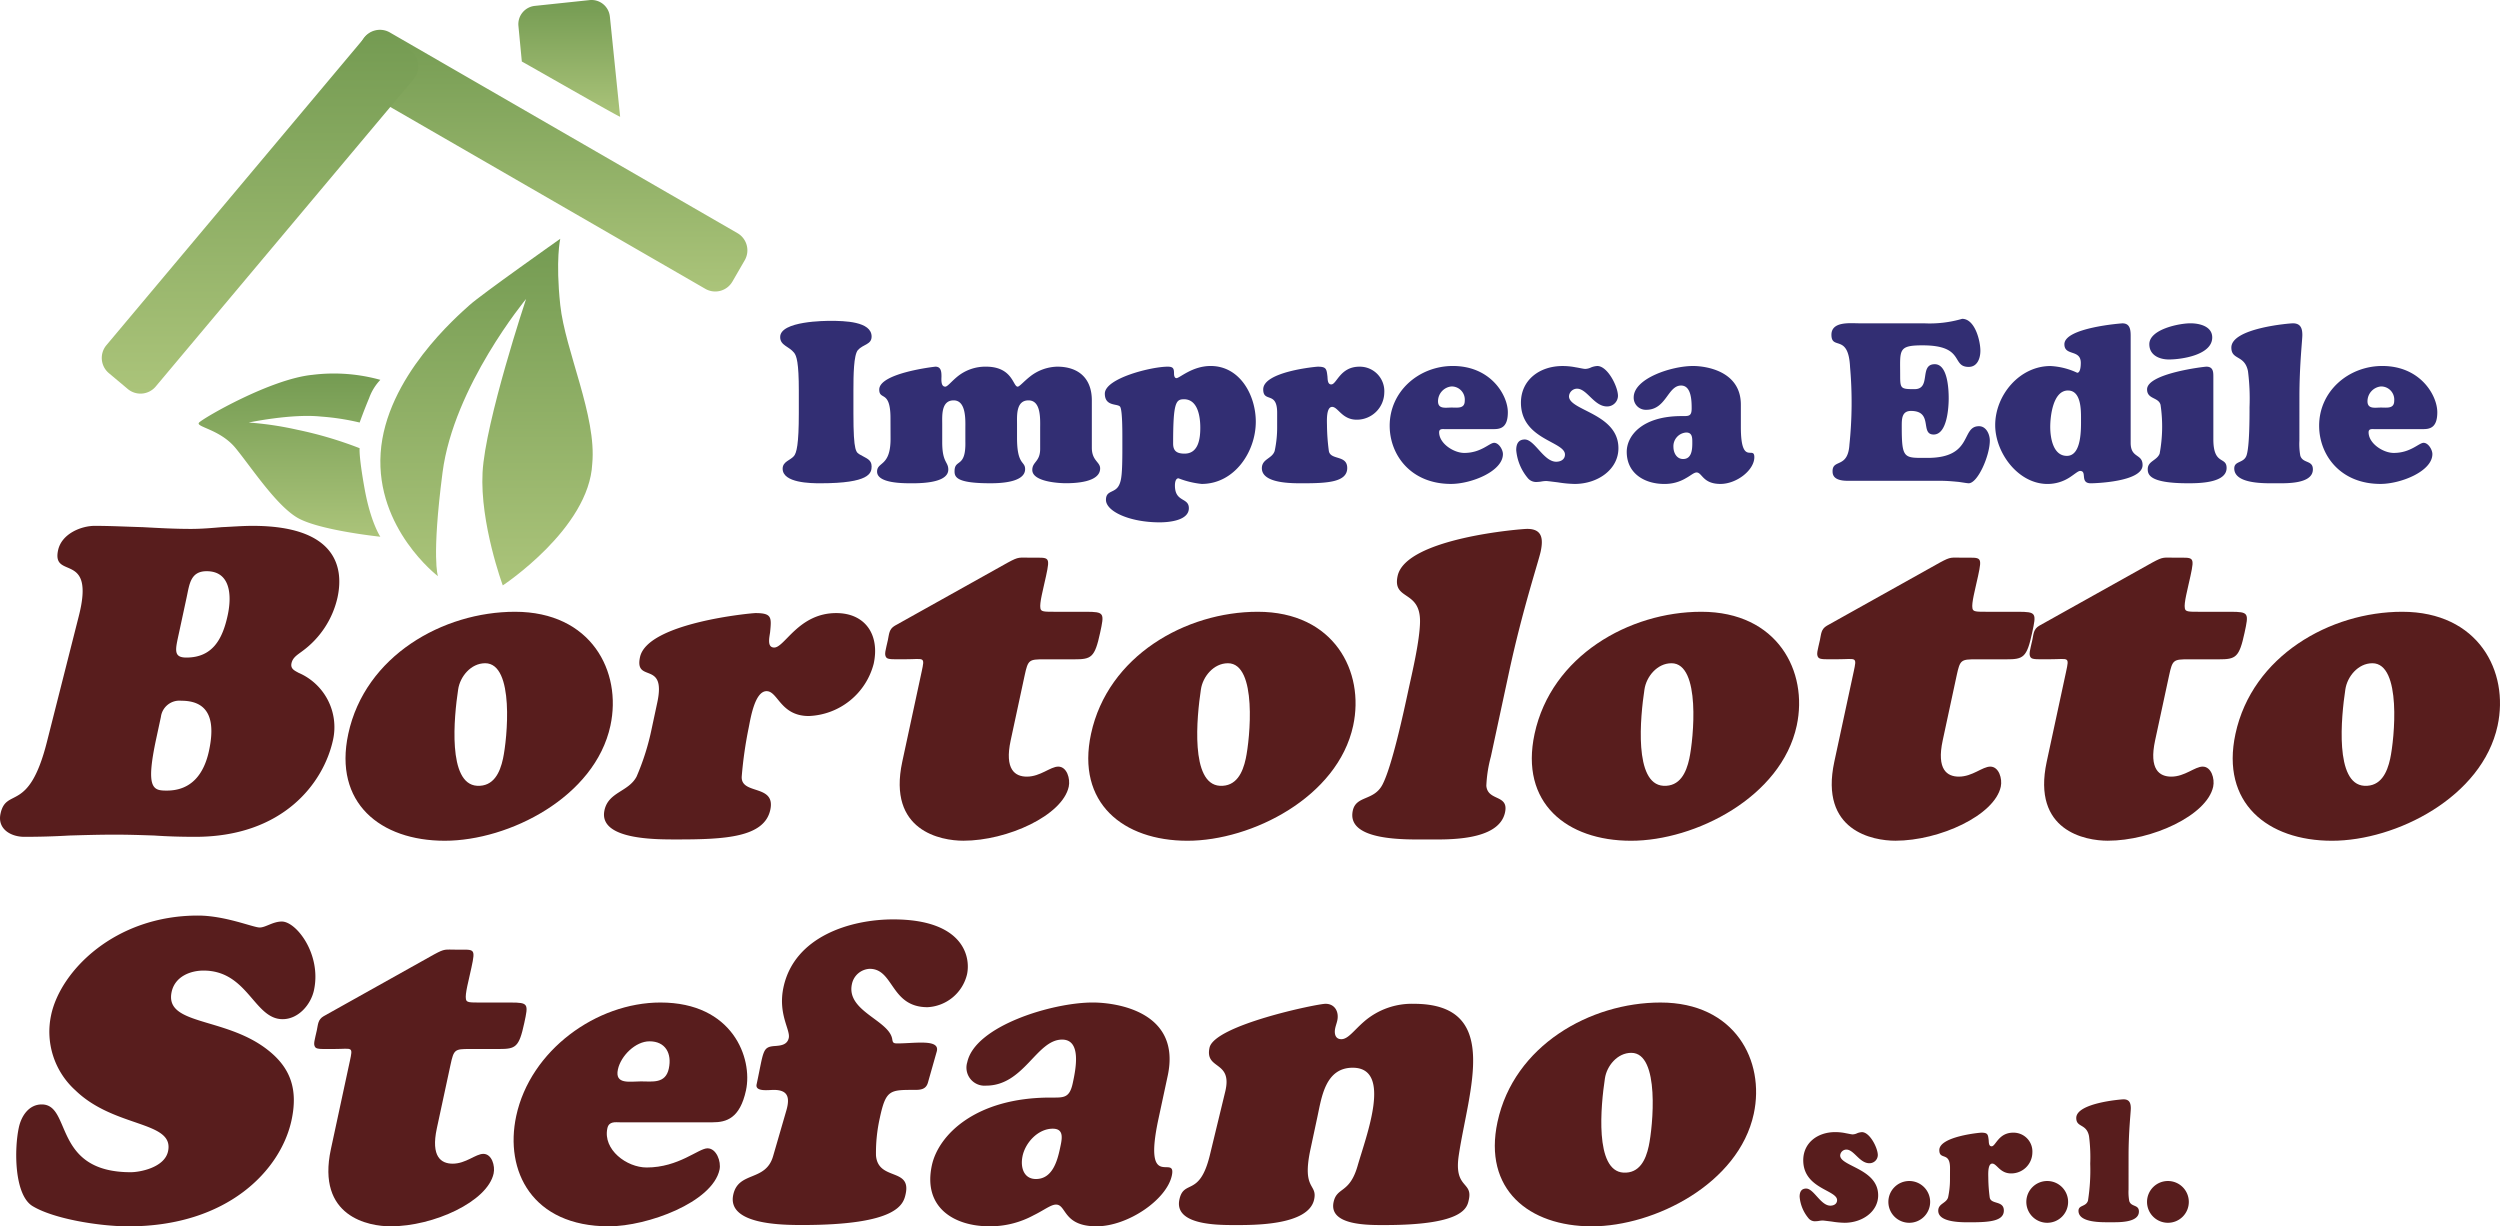 <?xml version="1.0" encoding="UTF-8"?>
<svg xmlns="http://www.w3.org/2000/svg" xmlns:xlink="http://www.w3.org/1999/xlink" id="Raggruppa_30547" data-name="Raggruppa 30547" width="411.568" height="201.888" viewBox="0 0 411.568 201.888">
  <defs>
    <linearGradient id="linear-gradient" x1="0.5" x2="0.5" y2="1" gradientUnits="objectBoundingBox">
      <stop offset="0" stop-color="#749b52"></stop>
      <stop offset="1" stop-color="#abc47a"></stop>
    </linearGradient>
  </defs>
  <path id="Tracciato_29758" data-name="Tracciato 29758" d="M67.424,5.623l57.223,33.037a3.267,3.267,0,0,1,1.2,4.459l-2.031,3.515a3.262,3.262,0,0,1-4.458,1.194L62.13,14.792a3.263,3.263,0,0,1-1.194-4.459l2.029-3.516a3.266,3.266,0,0,1,4.459-1.194" transform="translate(-3.242 -0.278)" fill="url(#linear-gradient)"></path>
  <path id="Tracciato_29759" data-name="Tracciato 29759" d="M69.051,13.306,26.579,63.922a3.264,3.264,0,0,1-4.6.4l-3.11-2.609a3.265,3.265,0,0,1-.4-4.6L60.94,6.5a3.264,3.264,0,0,1,4.6-.4l3.11,2.609a3.265,3.265,0,0,1,.4,4.6" transform="translate(-0.949 -0.286)" fill="url(#linear-gradient)"></path>
  <path id="Tracciato_29760" data-name="Tracciato 29760" d="M105.232,2.71l1.693,16.512c-.1.1-16.151-9.111-16.186-9.091L90.183,4.3A3.027,3.027,0,0,1,92.874.97L101.9.017a3.027,3.027,0,0,1,3.328,2.693" transform="translate(-4.832 0)" fill="url(#linear-gradient)"></path>
  <path id="Tracciato_29761" data-name="Tracciato 29761" d="M75.646,97.084s-10.263-7.8-9.436-20.27S78.948,54.177,80.845,52.453,95.781,41.536,95.781,41.536s-.8,3.435,0,10.915,6.016,18.3,5.265,26.12C100.534,89.251,86.317,98.6,86.317,98.6S82.544,88.38,82.988,80.01s7.163-28.563,7.163-28.563S78.233,65.829,76.4,80.01s-.755,17.073-.755,17.073" transform="translate(-3.546 -2.226)" fill="url(#linear-gradient)"></path>
  <path id="Tracciato_29762" data-name="Tracciato 29762" d="M64.466,91.846s-1.589-2.34-2.588-7.878-.82-6.695-.82-6.695a64.087,64.087,0,0,0-10.307-3.047,53.839,53.839,0,0,0-7.963-1.18s7.043-1.492,11.906-.982a39.3,39.3,0,0,1,6.366.982s.642-1.83,1.565-4.034a8.432,8.432,0,0,1,1.843-2.993,28.57,28.57,0,0,0-11.151-.828C46.43,65.85,35.3,72.319,34.63,73.049s3.446,1.072,6.024,4.227,6.6,9.307,10.1,11.407,13.714,3.164,13.714,3.164" transform="translate(-1.852 -3.485)" fill="url(#linear-gradient)"></path>
  <path id="Tracciato_29763" data-name="Tracciato 29763" d="M138.781,67.35c0-4.7-.37-5.769-.777-6.288-.85-1.072-2.293-1.183-2.293-2.588,0-2.662,7.546-2.662,8.285-2.662,2.218,0,6.768.074,6.768,2.588,0,1.332-1.405,1.258-2.256,2.219-.7.813-.739,4.141-.739,6.731v3.662c0,6.582.444,6.435,1.184,6.879.924.555,1.811.739,1.811,1.886,0,1.109-.332,2.774-8.433,2.774-1.553,0-6.212-.038-6.212-2.4,0-1.184,1.257-1.369,1.848-2.071.444-.519.814-1.887.814-7.064Z" transform="translate(-7.273 -2.991)" fill="#322e73"></path>
  <path id="Tracciato_29764" data-name="Tracciato 29764" d="M154.774,72.251c0-2.367-.481-3.032-.851-3.365-.481-.407-1-.37-1-1.332,0-2.736,9.172-3.772,9.245-3.772.925,0,1,.814,1,1.59,0,.445-.149,1.7.628,1.7.37,0,.962-.814,2-1.664a7.305,7.305,0,0,1,4.7-1.628c4.4,0,4.438,3.292,5.215,3.292.3,0,.962-.814,2.035-1.664a7.492,7.492,0,0,1,4.475-1.628c3.513,0,5.7,1.923,5.7,5.548v7.8c0,2.146,1.368,2.33,1.368,3.4,0,2.33-4.215,2.442-5.658,2.442-1.221,0-5.511-.259-5.511-2.182,0-1.369,1.295-1.332,1.295-3.476V73.99c0-1.554.185-4.66-1.923-4.66-2.071,0-1.886,2.515-1.886,3.883v2.293c0,4.549,1.332,3.772,1.332,5.141,0,2.292-4.439,2.33-5.769,2.33-5.585,0-5.881-1.036-5.844-2.071.037-1.961,1.886-.408,1.775-4.809V73.99c0-1.332.185-4.66-1.923-4.66-2.072,0-1.886,2.515-1.886,3.883v3c0,3.4,1,3.18,1,4.512,0,.962-.85,2.256-5.917,2.256-1.442,0-5.807.037-5.807-1.923,0-1.665,2.219-.777,2.219-5.4Z" transform="translate(-8.176 -3.418)" fill="#322e73"></path>
  <path id="Tracciato_29765" data-name="Tracciato 29765" d="M195.069,75.242c0-3.883-.221-4.734-.407-4.919-.481-.481-2.478,0-2.478-2.108,0-2.515,7.619-4.439,10.356-4.439.888,0,1.035.3,1.035,1.11,0,.258.037.777.406.777.519,0,2.589-2,5.622-2,4.846,0,7.434,4.845,7.434,9.173,0,4.955-3.514,10.244-8.913,10.244a14.444,14.444,0,0,1-3.808-.925c-.519,0-.592.777-.592,1.184,0,2.811,2.293,1.923,2.293,3.735,0,2.071-3.365,2.33-4.808,2.33-4.956,0-8.839-1.812-8.839-3.7,0-1.665,1.516-1.035,2.182-2.478.37-.777.518-1.849.518-5.955Zm10.133-6.1c-1.332,0-1.775.555-1.775,7.285,0,1.221.592,1.665,1.885,1.665,2.293,0,2.589-2.479,2.589-4.253s-.37-4.7-2.7-4.7" transform="translate(-10.299 -3.412)" fill="#322e73"></path>
  <path id="Tracciato_29766" data-name="Tracciato 29766" d="M222.017,71.365c0-3.625-2.293-1.591-2.293-3.846,0-2.922,8.655-3.735,8.987-3.735,1.405,0,1.442.369,1.59,1.627.037.444,0,1.295.629,1.295.888,0,1.442-2.922,4.623-2.922a4.031,4.031,0,0,1,4.1,4.29,4.522,4.522,0,0,1-4.548,4.438c-2.4,0-3.07-2.108-4.032-2.108-1.035,0-.851,2.478-.851,3.143a33.833,33.833,0,0,0,.3,4.069c.222,1.627,3.032.628,3.032,2.848,0,2.33-3.255,2.515-7.322,2.515-1.7,0-6.731.074-6.731-2.478,0-1.553,1.7-1.553,2.108-2.848a18.279,18.279,0,0,0,.407-4.069Z" transform="translate(-11.763 -3.418)" fill="#322e73"></path>
  <path id="Tracciato_29767" data-name="Tracciato 29767" d="M250.875,74.058c-.407,0-1-.111-1,.518,0,1.849,2.4,3.4,4.142,3.4,2.775,0,4.142-1.664,4.919-1.664s1.442,1.146,1.442,1.848c0,2.849-5.215,4.918-8.543,4.918-6.657,0-10.1-4.808-10.1-9.579,0-5.695,4.845-9.837,10.392-9.837,6.287,0,9.061,4.845,9.061,7.619,0,2.441-1.109,2.774-2.292,2.774Zm3.217-4.66a2.167,2.167,0,0,0-2.181-2.367,2.453,2.453,0,0,0-2.219,2.441c0,1.332,1.258,1.035,2.219,1.035,1,0,2.181.222,2.181-1.109" transform="translate(-12.955 -3.412)" fill="#322e73"></path>
  <path id="Tracciato_29768" data-name="Tracciato 29768" d="M273.58,63.887c.665.111,1.257.258,1.516.258a2.362,2.362,0,0,0,1-.258,3.245,3.245,0,0,1,1-.221c1.7,0,3.4,3.4,3.4,4.918a1.776,1.776,0,0,1-1.811,1.739c-2.109,0-3.293-2.923-4.919-2.923a1.337,1.337,0,0,0-1.332,1.258c0,2.367,8.136,2.811,8.136,8.543,0,3.476-3.365,5.88-7.212,5.88a19.412,19.412,0,0,1-2.737-.258c-.925-.111-1.738-.222-1.96-.222a4.88,4.88,0,0,0-.739.075,4.11,4.11,0,0,1-.7.074,1.777,1.777,0,0,1-1.627-.7,8.257,8.257,0,0,1-1.85-4.548c0-.962.333-1.739,1.406-1.739,1.628,0,3.106,3.662,5.178,3.662.739,0,1.442-.37,1.442-1.184,0-2.182-7.249-2.441-7.249-8.543,0-3.7,3.032-6.028,6.842-6.028a11.039,11.039,0,0,1,2.219.221" transform="translate(-14.134 -3.412)" fill="#322e73"></path>
  <path id="Tracciato_29769" data-name="Tracciato 29769" d="M301.758,73.725c0,6.508,2.218,2.958,2.218,4.955,0,2.108-2.884,4.4-5.584,4.4-2.922,0-3-1.886-3.921-1.886-.443,0-.924.481-1.739.925a6.754,6.754,0,0,1-3.624.962c-3.069,0-6.139-1.627-6.139-5.289,0-2.626,2.515-5.881,9.024-5.881,1.147,0,1.665.075,1.665-1.257,0-1.221-.037-3.772-1.739-3.772-2.219,0-2.441,3.994-5.732,3.994a1.992,1.992,0,0,1-2.071-2.034c0-3.143,6.25-5.178,9.763-5.178,2.109,0,7.878.814,7.878,6.361Zm-11.1,3.254c0,.962.519,2,1.591,2,1.405,0,1.516-1.516,1.516-2.625,0-.814.037-1.739-1-1.739a2.264,2.264,0,0,0-2.109,2.367" transform="translate(-15.165 -3.412)" fill="#322e73"></path>
  <path id="Tracciato_29770" data-name="Tracciato 29770" d="M333.847,56.2a19.034,19.034,0,0,0,6.25-.74c2.108,0,3,3.625,3,5.253,0,1.22-.482,2.662-1.924,2.662-2.922,0-.555-3.55-7.581-3.55-4.105,0-3.7.739-3.7,4.992,0,2.146.112,2.219,2.367,2.219,2.811,0,.7-4.106,3.329-4.106,2.145,0,2.293,4.179,2.293,5.622,0,1.516-.259,5.955-2.478,5.955-2.293,0,0-3.884-3.735-3.884-1.553,0-1.516,1.405-1.516,2.589,0,5.4.369,5.141,4.253,5.141,7.582,0,5.436-5.216,8.468-5.216,1.184,0,1.776,1.333,1.776,2.367,0,2.516-2,7.027-3.476,7.027-.258,0-.851-.111-1.627-.221-.814-.074-1.85-.185-3.107-.185h-15.2c-2.441,0-2.478-1.11-2.478-1.591,0-2.034,2.515-.407,2.773-4.327a66.781,66.781,0,0,0,.112-12.76c-.259-5.659-3.07-2.736-3.07-5.362,0-2.256,3.108-1.886,4.623-1.886Z" transform="translate(-17.072 -2.972)" fill="#322e73"></path>
  <path id="Tracciato_29771" data-name="Tracciato 29771" d="M369.364,75.916c0,2.589,1.961,1.739,1.961,3.662,0,2.811-8.1,3-8.507,3-1.886,0-.555-2.034-1.775-2.034-.332,0-.887.518-1.739,1.073a6.691,6.691,0,0,1-3.624,1.071c-4.845,0-8.617-5.14-8.617-9.689,0-4.918,3.995-9.726,9.1-9.726a11.684,11.684,0,0,1,4.4,1.109c.554,0,.591-1.22.591-1.627,0-2.293-2.7-1.072-2.7-3.07,0-2.736,9.431-3.439,9.542-3.439,1.11,0,1.369.777,1.369,2ZM359.046,67.3c-2.478,0-2.922,4.253-2.922,5.992s.444,4.771,2.737,4.771c2.478,0,2.33-4.549,2.33-6.176,0-1.442,0-4.586-2.146-4.586" transform="translate(-18.599 -3.014)" fill="#322e73"></path>
  <path id="Tracciato_29772" data-name="Tracciato 29772" d="M384.392,75.324c0,4.364,2.182,2.774,2.182,4.734,0,2.515-4.7,2.515-6.362,2.515-6.361,0-6.62-1.442-6.62-2.33,0-1.332,1.517-1.405,1.96-2.552a24.35,24.35,0,0,0,.149-8.026c-.333-1.295-2.219-.888-2.219-2.552,0-2.625,9.394-3.735,9.763-3.735,1.11,0,1.147.851,1.147,1.628Zm-7.322-13.13c-1.554,0-3.218-.7-3.218-2.515,0-2.441,4.882-3.44,6.768-3.44,1.479,0,3.588.481,3.588,2.33,0,2.885-5.029,3.625-7.138,3.625" transform="translate(-20.015 -3.014)" fill="#322e73"></path>
  <path id="Tracciato_29773" data-name="Tracciato 29773" d="M399.343,75.546a10.911,10.911,0,0,0,.148,2.478c.407,1.332,2.072.7,2.072,2.256,0,2.478-4.513,2.293-6.1,2.293-1.663,0-6.842.185-6.842-2.441,0-1.295,1.591-.814,2.034-2.182.481-1.516.481-6.139.481-7.951a35.881,35.881,0,0,0-.258-5.881c-.555-2.737-2.737-1.775-2.737-3.883,0-3.218,9.616-3.994,10.133-3.994,1.258,0,1.554.813,1.554,1.923,0,.85-.481,4.919-.481,10.207Z" transform="translate(-20.8 -3.014)" fill="#322e73"></path>
  <path id="Tracciato_29774" data-name="Tracciato 29774" d="M412.554,74.058c-.407,0-1-.111-1,.518,0,1.849,2.4,3.4,4.141,3.4,2.775,0,4.143-1.664,4.919-1.664s1.442,1.146,1.442,1.848c0,2.849-5.215,4.918-8.543,4.918-6.657,0-10.1-4.808-10.1-9.579,0-5.695,4.845-9.837,10.393-9.837,6.286,0,9.06,4.845,9.06,7.619,0,2.441-1.109,2.774-2.292,2.774Zm3.217-4.66a2.167,2.167,0,0,0-2.181-2.367,2.452,2.452,0,0,0-2.218,2.441c0,1.332,1.257,1.035,2.218,1.035,1,0,2.181.222,2.181-1.109" transform="translate(-21.619 -3.412)" fill="#322e73"></path>
  <path id="Tracciato_29775" data-name="Tracciato 29775" d="M49.7,112.15c-.77.574-1.51,1.005-1.711,1.939s.528,1.22,1.169,1.58a9.732,9.732,0,0,1,5.678,10.986c-1.545,7.179-8.256,16.012-22.689,16.012-2.442,0-4.652-.073-6.775-.216-2.137-.072-4.277-.144-6.5-.144-2.442,0-4.971.072-7.426.144-2.473.143-4.929.216-7.443.216-2.225,0-4.46-1.293-3.919-3.806.958-4.452,4.651.072,7.647-11.847l5.24-20.68c2.764-10.842-4.477-5.888-3.41-10.842.587-2.728,3.808-4.02,6.034-4.02,2.657,0,5.283.144,7.924.215,2.625.144,5.252.288,7.907.288,1.724,0,3.405-.144,5.088-.288,1.668-.071,3.422-.215,5.073-.215,13.139,0,15.17,6.246,13.98,11.775a15.005,15.005,0,0,1-5.865,8.9M25.717,126.511c-1.793,8.329-.475,8.544,1.751,8.544,4.092,0,6.131-2.8,6.934-6.534.943-4.38.486-8.257-4.542-8.257a3.07,3.07,0,0,0-3.371,2.657Zm3.771-17.52c-.6,2.8-1.041,4.164,1.186,4.164,4.308,0,5.961-3.015,6.811-6.965.7-3.232.484-7.252-3.465-7.252-2.657,0-2.833,2.154-3.28,4.236Z" transform="translate(0 -4.902)" fill="#581d1d"></path>
  <path id="Tracciato_29776" data-name="Tracciato 29776" d="M60.555,126.523c2.766-12.853,15.6-20.106,27.447-20.106,12.565,0,17.629,9.837,15.712,18.741C101.18,136.934,87,144.113,76.444,144.113c-10.627,0-18.33-6.246-15.888-17.591M83.091,114.89c-2.369,0-4.141,2.226-4.445,4.308-.686,4.524-1.774,15.581,3.119,15.868,2.7.144,3.767-2.154,4.261-4.452.7-3.231,1.948-15.725-2.935-15.725" transform="translate(-3.221 -5.703)" fill="#581d1d"></path>
  <path id="Tracciato_29777" data-name="Tracciato 29777" d="M113.837,121.365c1.514-7.038-3.788-3.087-2.845-7.468,1.221-5.672,18.362-7.251,19.009-7.251,2.728,0,2.645.718,2.407,3.159-.114.861-.54,2.513.68,2.513,1.723,0,4.021-5.672,10.2-5.672,4.811,0,7.2,3.59,6.177,8.329a11.486,11.486,0,0,1-10.686,8.616c-4.669,0-5.078-4.093-6.947-4.093-2.009,0-2.686,4.811-2.964,6.1a67.2,67.2,0,0,0-1.125,7.9c-.249,3.16,5.625,1.221,4.7,5.53-.974,4.523-7.369,4.883-15.267,4.883-3.3,0-13.1.143-12.032-4.812.649-3.015,3.952-3.015,5.282-5.529a40.249,40.249,0,0,0,2.49-7.9Z" transform="translate(-5.63 -5.715)" fill="#581d1d"></path>
  <path id="Tracciato_29778" data-name="Tracciato 29778" d="M174.636,127.093c-1.035,4.811.728,5.96,2.666,5.96,2.226,0,3.874-1.651,5.166-1.651,1.435,0,2.007,2.01,1.73,3.3-1.02,4.74-10.1,8.9-17.353,8.9-3.663,0-12.513-1.58-10.056-13l3.184-14.791c.278-1.293.386-1.8.074-2.011s-1.133-.071-2.784-.071c-1.867,0-2.817.071-3.1-.288-.395-.5-.1-1.221.258-2.871.217-1.006.171-1.8,1.156-2.37L174.191,97.8c1.868-1.005,1.749-.79,3.9-.79,2.871,0,3.078-.287,2.367,3.016-.48,2.226-1.1,4.452-.928,5.313.091.574.594.574,2.461.574h5.026c3.087,0,3.041.216,2.345,3.447-.881,4.092-1.445,4.38-4.245,4.38h-4.954c-2.514,0-2.672.071-3.228,2.657Z" transform="translate(-8.252 -5.198)" fill="#581d1d"></path>
  <path id="Tracciato_29779" data-name="Tracciato 29779" d="M189.756,126.523c2.766-12.853,15.6-20.106,27.447-20.106,12.565,0,17.629,9.837,15.712,18.741-2.534,11.776-16.716,18.956-27.271,18.956-10.627,0-18.33-6.246-15.888-17.591m22.536-11.632c-2.369,0-4.141,2.226-4.445,4.308-.686,4.524-1.774,15.581,3.119,15.868,2.7.144,3.767-2.154,4.261-4.452.7-3.231,1.948-15.725-2.935-15.725" transform="translate(-10.145 -5.703)" fill="#581d1d"></path>
  <path id="Tracciato_29780" data-name="Tracciato 29780" d="M258.045,129.484a21.743,21.743,0,0,0-.748,4.811c.234,2.585,3.726,1.365,3.078,4.38-1.036,4.811-9.718,4.452-12.8,4.452-3.231,0-13.36.359-12.263-4.74.54-2.513,3.426-1.579,4.86-4.236,1.568-2.943,3.5-11.919,4.256-15.437.6-2.8,1.905-8.186,1.954-11.417.066-5.314-4.571-3.447-3.69-7.54C244.031,93.511,263.025,92,264.029,92c2.442,0,2.675,1.58,2.213,3.735-.356,1.651-2.989,9.549-5.2,19.817Z" transform="translate(-12.606 -4.93)" fill="#581d1d"></path>
  <path id="Tracciato_29781" data-name="Tracciato 29781" d="M266.911,126.523c2.766-12.853,15.6-20.106,27.447-20.106,12.566,0,17.629,9.837,15.712,18.741-2.535,11.776-16.716,18.956-27.271,18.956-10.627,0-18.33-6.246-15.888-17.591m22.536-11.632c-2.37,0-4.141,2.226-4.444,4.308-.687,4.524-1.774,15.581,3.118,15.868,2.7.144,3.766-2.154,4.261-4.452.7-3.231,1.948-15.725-2.935-15.725" transform="translate(-14.28 -5.703)" fill="#581d1d"></path>
  <path id="Tracciato_29782" data-name="Tracciato 29782" d="M336.762,127.093c-1.036,4.811.728,5.96,2.666,5.96,2.226,0,3.873-1.651,5.167-1.651,1.435,0,2.007,2.01,1.73,3.3-1.02,4.74-10.1,8.9-17.353,8.9-3.663,0-12.513-1.58-10.055-13l3.183-14.791c.278-1.293.386-1.8.074-2.011s-1.133-.071-2.784-.071c-1.867,0-2.817.071-3.1-.288-.395-.5-.1-1.221.258-2.871.217-1.006.17-1.8,1.156-2.37L336.317,97.8c1.868-1.005,1.75-.79,3.9-.79,2.871,0,3.078-.287,2.366,3.016-.479,2.226-1.1,4.452-.927,5.313.091.574.594.574,2.461.574h5.026c3.087,0,3.041.216,2.345,3.447-.88,4.092-1.445,4.38-4.245,4.38h-4.954c-2.514,0-2.672.071-3.228,2.657Z" transform="translate(-16.94 -5.198)" fill="#581d1d"></path>
  <path id="Tracciato_29783" data-name="Tracciato 29783" d="M373.709,127.093c-1.036,4.811.728,5.96,2.666,5.96,2.226,0,3.873-1.651,5.166-1.651,1.435,0,2.007,2.01,1.73,3.3-1.02,4.74-10.1,8.9-17.353,8.9-3.663,0-12.512-1.58-10.055-13l3.183-14.791c.278-1.293.386-1.8.074-2.011s-1.133-.071-2.784-.071c-1.867,0-2.817.071-3.1-.288-.395-.5-.1-1.221.258-2.871.217-1.006.17-1.8,1.156-2.37L373.264,97.8c1.868-1.005,1.75-.79,3.9-.79,2.871,0,3.078-.287,2.366,3.016-.479,2.226-1.1,4.452-.927,5.313.091.574.594.574,2.461.574h5.026c3.087,0,3.041.216,2.345,3.447-.88,4.092-1.445,4.38-4.245,4.38H379.24c-2.514,0-2.672.071-3.228,2.657Z" transform="translate(-18.92 -5.198)" fill="#581d1d"></path>
  <path id="Tracciato_29784" data-name="Tracciato 29784" d="M388.829,126.523c2.766-12.853,15.6-20.106,27.447-20.106,12.565,0,17.629,9.837,15.712,18.741-2.534,11.776-16.716,18.956-27.271,18.956-10.627,0-18.33-6.246-15.888-17.591m22.536-11.632c-2.37,0-4.141,2.226-4.444,4.308-.687,4.524-1.774,15.581,3.118,15.868,2.7.144,3.766-2.154,4.261-4.452.7-3.231,1.948-15.725-2.935-15.725" transform="translate(-20.813 -5.703)" fill="#581d1d"></path>
  <path id="Tracciato_29785" data-name="Tracciato 29785" d="M8.573,175.613c1.571-7.3,10.537-16.351,24.153-16.351,4.492,0,9.122,1.965,10.175,1.965.982,0,2.176-.982,3.65-.982,2.385,0,6.558,5.4,5.289,11.3-.514,2.387-2.571,4.773-5.168,4.773-4.7,0-5.717-8-13.016-8-2.177,0-4.7.981-5.248,3.508-1.192,5.544,8.739,4.071,15.718,9.475,3.732,2.877,5.152,6.385,4.019,11.649-1.767,8.211-10.5,17.475-26.852,17.475-4.632,0-12.306-1.193-15.838-3.369-2.961-1.895-2.975-9.334-2.2-12.913.408-1.895,1.657-3.789,3.763-3.789,4.983,0,1.739,11.158,14.653,11.158,1.545,0,5.57-.772,6.144-3.439,1.087-5.052-8.8-3.789-15.246-10.036a12.994,12.994,0,0,1-3.994-12.422" transform="translate(-0.152 -8.535)" fill="#581d1d"></path>
  <path id="Tracciato_29786" data-name="Tracciato 29786" d="M74.846,194.6c-1.012,4.7.711,5.825,2.605,5.825,2.176,0,3.787-1.615,5.05-1.615,1.4,0,1.964,1.965,1.692,3.228-1,4.632-9.875,8.7-16.963,8.7-3.578,0-12.23-1.545-9.828-12.7l3.112-14.457c.273-1.263.378-1.755.072-1.965s-1.107-.07-2.722-.07c-1.825,0-2.752.07-3.029-.281-.384-.491-.094-1.193.254-2.807.211-.982.168-1.755,1.13-2.316l18.193-10.177c1.825-.981,1.709-.771,3.815-.771,2.808,0,3.009-.281,2.314,2.947-.468,2.176-1.077,4.352-.907,5.194.088.561.58.561,2.4.561h4.913c3.017,0,2.973.21,2.292,3.368-.86,4-1.411,4.282-4.149,4.282H80.251c-2.456,0-2.611.07-3.155,2.6Z" transform="translate(-2.929 -8.852)" fill="#581d1d"></path>
  <path id="Tracciato_29787" data-name="Tracciato 29787" d="M106.883,194.109c-.772,0-1.85-.21-2.107.982-.755,3.509,3.172,6.456,6.471,6.456,5.264,0,8.54-3.157,10.014-3.157s2.269,2.176,1.982,3.508c-1.163,5.4-11.9,9.334-18.221,9.334-12.633,0-17.2-9.123-15.248-18.177,2.326-10.807,13.212-18.668,23.739-18.668,11.931,0,15.216,9.193,14.084,14.457-1,4.632-3.238,5.263-5.483,5.263Zm8.009-8.842c.544-2.527-.577-4.492-3.174-4.492-2.316,0-4.725,2.386-5.207,4.632-.544,2.527,1.963,1.966,3.788,1.966,1.895,0,4.05.42,4.594-2.106" transform="translate(-4.788 -9.346)" fill="#581d1d"></path>
  <path id="Tracciato_29788" data-name="Tracciato 29788" d="M136.31,191.3c.609-2.176.148-3.3-2.1-3.3-.84,0-3.093.351-2.821-.912,1.193-5.545.908-6.176,3.044-6.316.856-.07,2-.14,2.252-1.333.288-1.333-1.819-3.93-.869-8.351,1.8-8.352,11.034-11.159,18.054-11.159,11.44,0,12.807,6.035,12.158,9.053a7.058,7.058,0,0,1-6.5,5.4c-6.107,0-5.519-6.316-9.519-6.316a3.133,3.133,0,0,0-2.931,2.527c-.951,4.421,6.03,5.9,6.629,8.983.09.56.115.771.817.771,2.947,0,7.114-.771,6.52,1.333l-1.452,5.123c-.3,1.052-1.1,1.193-2.082,1.193-4.141,0-4.829-.071-5.824,4.561a26.049,26.049,0,0,0-.643,6.247c.358,4.21,5.823,1.964,4.885,6.315-.361,1.685-1.242,5.123-17.033,5.123-3.369,0-12.407-.07-11.35-4.983.846-3.93,5.366-2.1,6.57-6.386Z" transform="translate(-6.831 -8.571)" fill="#581d1d"></path>
  <path id="Tracciato_29789" data-name="Tracciato 29789" d="M199.4,193.478c-2.658,12.351,3,5.614,2.188,9.4-.861,4-7.272,8.352-12.4,8.352-5.544,0-4.914-3.579-6.668-3.579-.842,0-1.951.912-3.676,1.755a15.05,15.05,0,0,1-7.271,1.825c-5.825,0-10.986-3.088-9.491-10.036,1.072-4.983,7.175-11.159,19.526-11.159,2.176,0,3.128.141,3.672-2.386.5-2.316,1.47-7.159-1.758-7.159-4.211,0-6.263,7.58-12.509,7.58a2.975,2.975,0,0,1-3.1-3.86c1.283-5.965,13.976-9.825,20.643-9.825,4,0,14.616,1.545,12.351,12.071Zm-22.384,6.175c-.393,1.825.167,3.79,2.2,3.79,2.668,0,3.5-2.878,3.95-4.984.333-1.544.781-3.3-1.184-3.3-2.386,0-4.484,2.246-4.968,4.492" transform="translate(-8.672 -9.346)" fill="#581d1d"></path>
  <path id="Tracciato_29790" data-name="Tracciato 29790" d="M226.733,198.543c-1.465,6.808,1.178,5.614.6,8.281-.937,4.351-10.241,4.211-13.119,4.211-2.806,0-9.966,0-9.059-4.211.725-3.368,3.3-.351,4.994-7.229l2.547-10.527c1.259-5.193-3.386-3.509-2.586-7.228s17.7-7.23,19.1-7.23c1.544,0,2.24,1.334,1.937,2.737-.09.421-.251.842-.342,1.263-.181.842-.043,1.825,1.01,1.825,1.123,0,2.073-1.474,3.794-2.948a12.016,12.016,0,0,1,8.129-2.877c14.527,0,9.005,14.247,7.41,24.914-.841,5.544,2.308,4.281,1.659,7.3-.273,1.263-.627,4.211-13.821,4.211-2.527,0-9.295.14-8.449-3.789.544-2.527,2.6-1.333,3.936-5.9,1.423-4.983,5.805-16.212-.792-16.212-4.492,0-5.113,4.843-5.793,8Z" transform="translate(-10.991 -9.357)" fill="#581d1d"></path>
  <path id="Tracciato_29791" data-name="Tracciato 29791" d="M260.467,194.039c2.7-12.563,15.248-19.65,26.828-19.65,12.283,0,17.231,9.615,15.359,18.317-2.477,11.509-16.341,18.528-26.658,18.528-10.388,0-17.917-6.106-15.53-17.194m22.028-11.369c-2.315,0-4.047,2.176-4.346,4.211-.671,4.422-1.733,15.23,3.05,15.51,2.636.14,3.682-2.106,4.164-4.352.68-3.157,1.9-15.369-2.869-15.369" transform="translate(-13.935 -9.346)" fill="#581d1d"></path>
  <path id="Tracciato_29792" data-name="Tracciato 29792" d="M320.6,197.107c.511.085.966.2,1.165.2a1.816,1.816,0,0,0,.768-.2,2.488,2.488,0,0,1,.768-.171c1.306,0,2.614,2.615,2.614,3.78a1.365,1.365,0,0,1-1.392,1.336c-1.619,0-2.529-2.245-3.781-2.245a1.026,1.026,0,0,0-1.022.966c0,1.818,6.252,2.16,6.252,6.565,0,2.671-2.587,4.518-5.542,4.518a14.889,14.889,0,0,1-2.1-.2c-.711-.085-1.335-.171-1.507-.171a3.864,3.864,0,0,0-.569.058,3.139,3.139,0,0,1-.539.056,1.363,1.363,0,0,1-1.25-.539,6.347,6.347,0,0,1-1.422-3.5c0-.739.256-1.336,1.08-1.336,1.251,0,2.388,2.814,3.979,2.814.569,0,1.108-.284,1.108-.909,0-1.677-5.57-1.876-5.57-6.565,0-2.842,2.329-4.633,5.257-4.633a8.474,8.474,0,0,1,1.705.171" transform="translate(-16.776 -10.554)" fill="#581d1d"></path>
  <path id="Tracciato_29793" data-name="Tracciato 29793" d="M331.92,212.313a3.439,3.439,0,1,1,3.439-3.439,3.433,3.433,0,0,1-3.439,3.439" transform="translate(-17.604 -11.009)" fill="#581d1d"></path>
  <path id="Tracciato_29794" data-name="Tracciato 29794" d="M339.095,202.853c0-2.784-1.762-1.222-1.762-2.956,0-2.245,6.649-2.87,6.906-2.87,1.08,0,1.107.285,1.223,1.251.027.341,0,.995.482.995.682,0,1.109-2.246,3.553-2.246a3.1,3.1,0,0,1,3.154,3.3,3.475,3.475,0,0,1-3.5,3.41c-1.847,0-2.358-1.619-3.1-1.619-.795,0-.653,1.9-.653,2.415a26.106,26.106,0,0,0,.227,3.126c.17,1.25,2.331.484,2.331,2.189,0,1.79-2.5,1.933-5.627,1.933-1.308,0-5.173.056-5.173-1.905,0-1.193,1.308-1.193,1.62-2.188a14.069,14.069,0,0,0,.313-3.126Z" transform="translate(-18.069 -10.559)" fill="#581d1d"></path>
  <path id="Tracciato_29795" data-name="Tracciato 29795" d="M355.919,212.313a3.439,3.439,0,1,1,3.438-3.439,3.433,3.433,0,0,1-3.438,3.439" transform="translate(-18.89 -11.009)" fill="#581d1d"></path>
  <path id="Tracciato_29796" data-name="Tracciato 29796" d="M369.772,206.066a8.38,8.38,0,0,0,.114,1.9c.312,1.023,1.592.54,1.592,1.734,0,1.9-3.468,1.762-4.689,1.762-1.28,0-5.258.142-5.258-1.876,0-.995,1.223-.626,1.563-1.677a32.657,32.657,0,0,0,.37-6.11,27.443,27.443,0,0,0-.2-4.519c-.426-2.1-2.1-1.364-2.1-2.984,0-2.472,7.389-3.069,7.787-3.069.965,0,1.193.625,1.193,1.478,0,.653-.369,3.779-.369,7.844Z" transform="translate(-19.355 -10.248)" fill="#581d1d"></path>
  <path id="Tracciato_29797" data-name="Tracciato 29797" d="M376.914,212.313a3.439,3.439,0,1,1,3.439-3.439,3.433,3.433,0,0,1-3.439,3.439" transform="translate(-20.015 -11.009)" fill="#581d1d"></path>
</svg>
